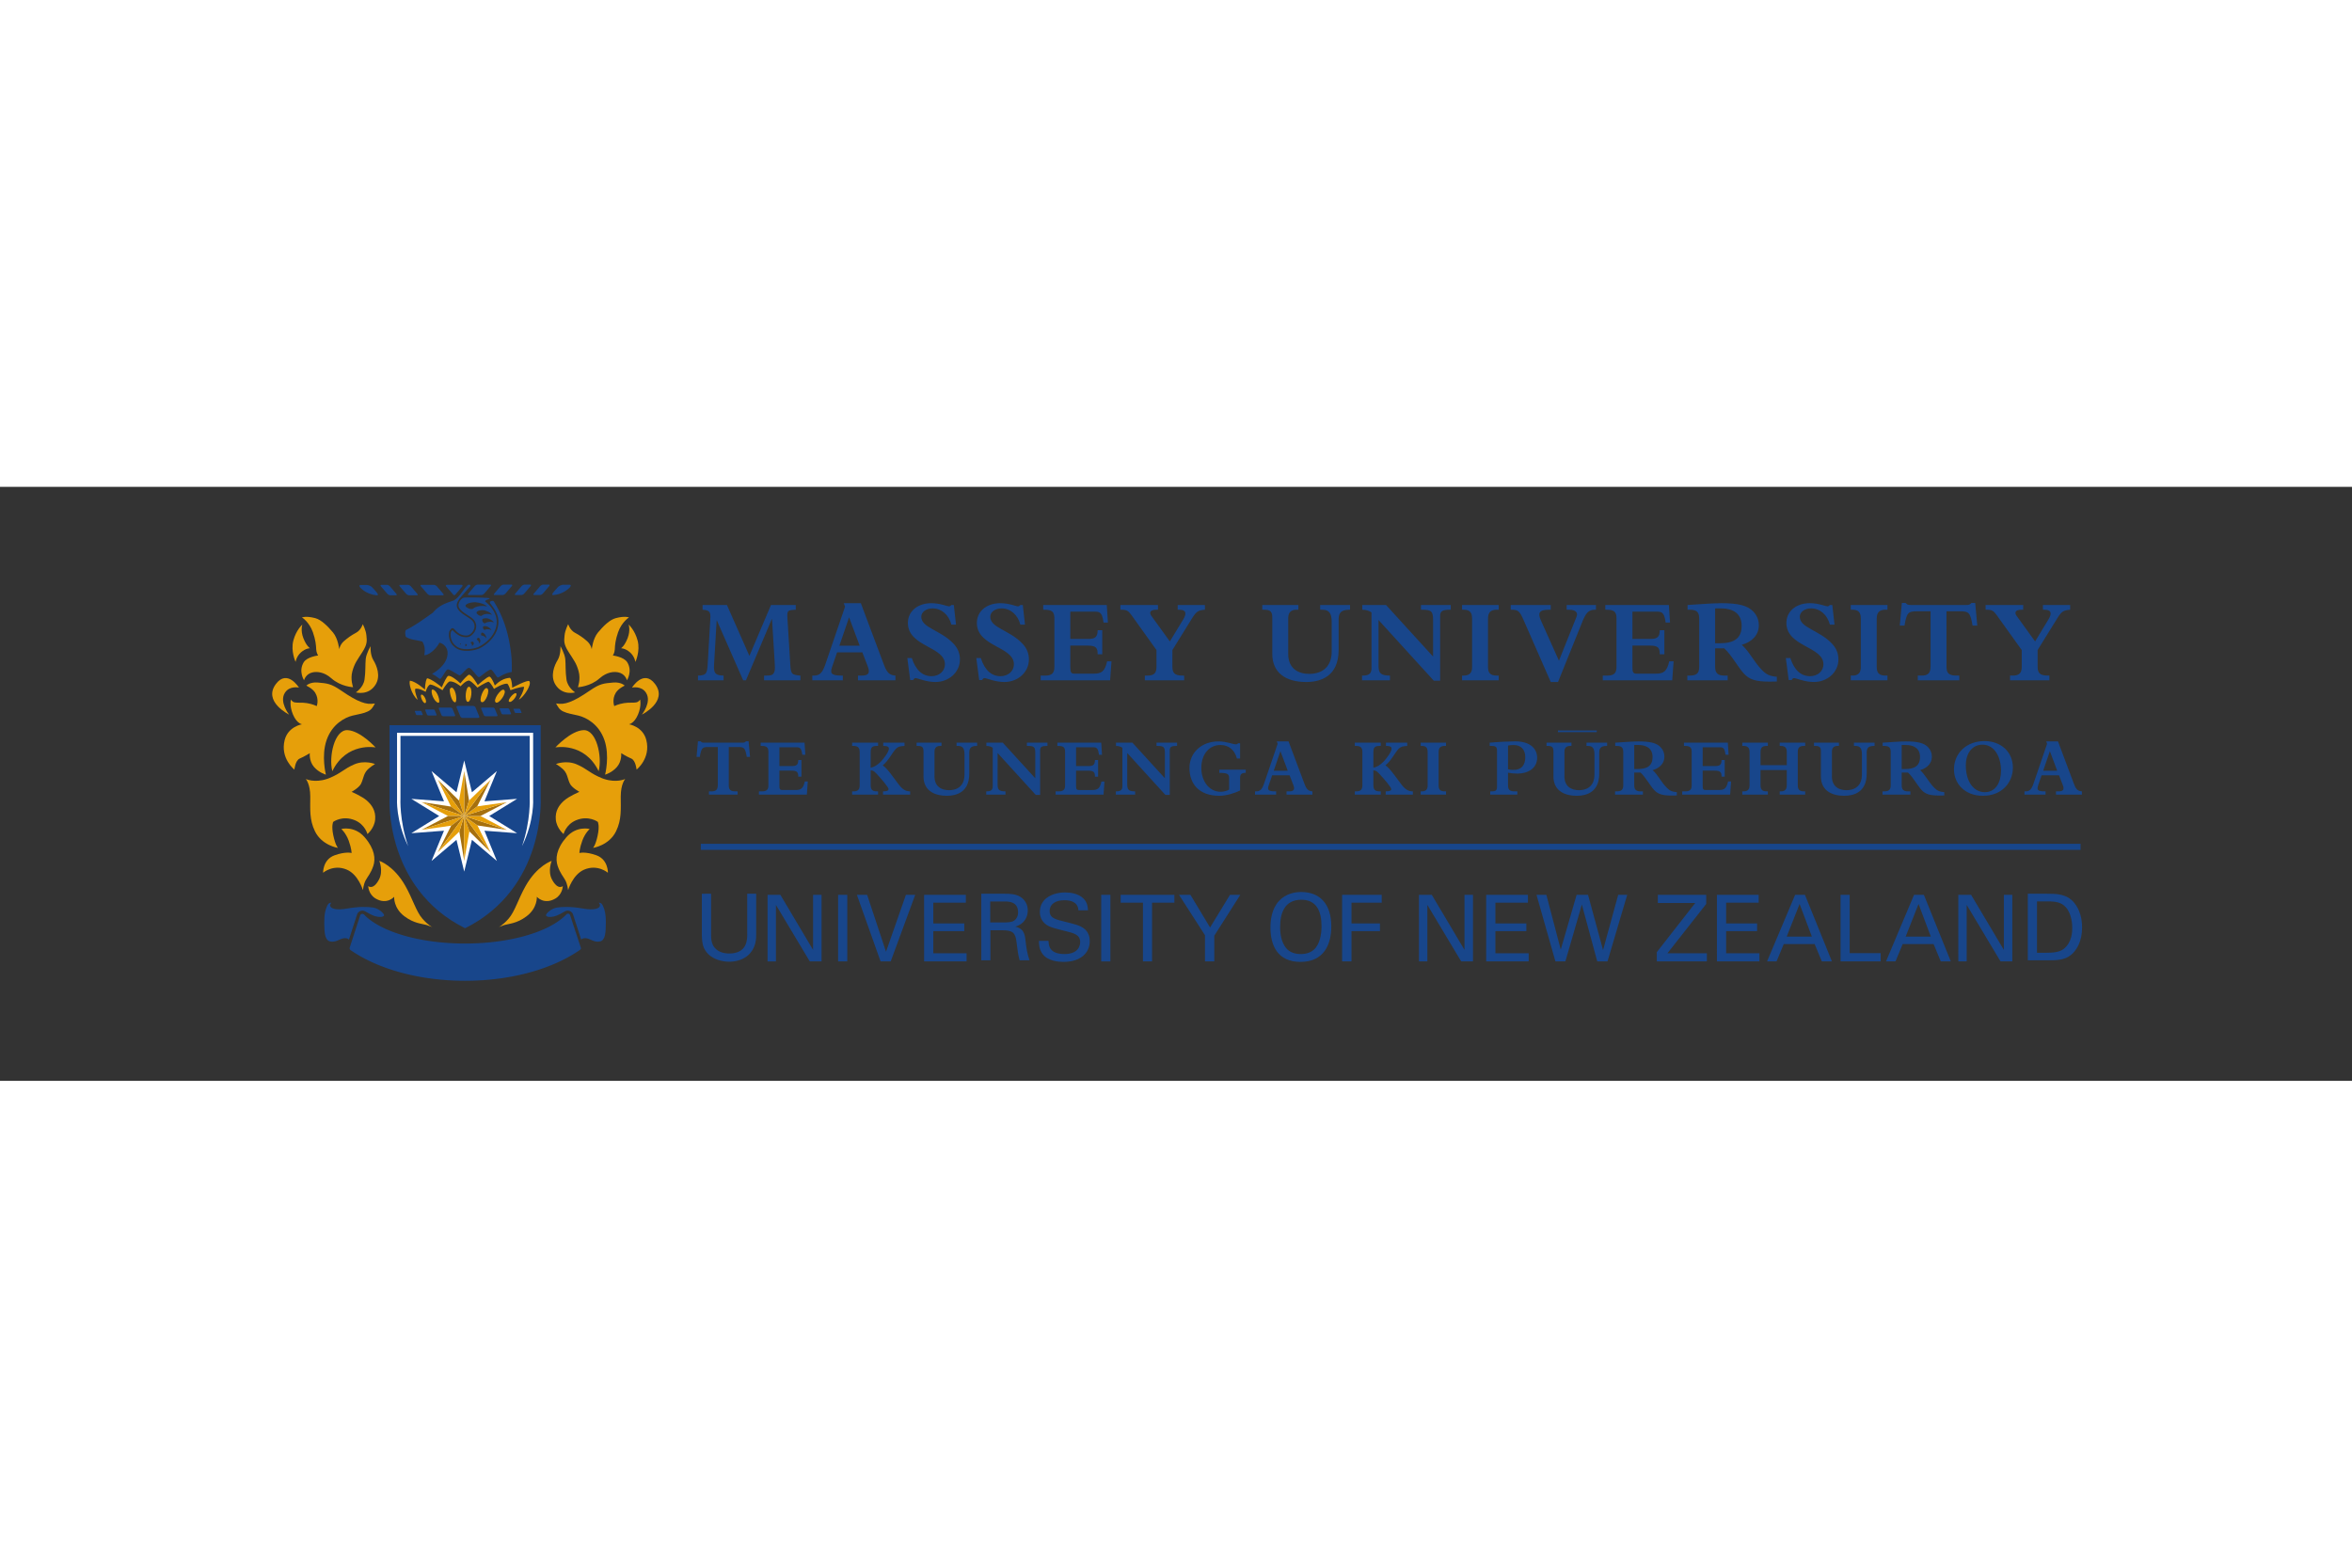 <svg xmlns="http://www.w3.org/2000/svg" height="800" width="1200" viewBox="-34.351 -12.534 297.708 75.202"><rect x="-34.351" y="-12.534" width="297.708" height="75.202" fill="#333333" stroke="none"/><defs><clipPath id="g" clipPathUnits="userSpaceOnUse"><path d="M0 0h841.89v595.276H0z"/></clipPath><clipPath id="f" clipPathUnits="userSpaceOnUse"><path d="M0 0h841.89v595.276H0z"/></clipPath><clipPath id="e" clipPathUnits="userSpaceOnUse"><path d="M0 0h841.89v595.276H0z"/></clipPath><clipPath id="d" clipPathUnits="userSpaceOnUse"><path d="M0 0h841.89v595.276H0z"/></clipPath><clipPath id="c" clipPathUnits="userSpaceOnUse"><path d="M0 0h841.89v595.276H0z"/></clipPath><clipPath id="b" clipPathUnits="userSpaceOnUse"><path d="M0 0h841.89v595.276H0z"/></clipPath><clipPath id="a" clipPathUnits="userSpaceOnUse"><path d="M0 0h841.89v595.276H0z"/></clipPath></defs><g clip-path="url(#a)" transform="matrix(.996 0 0 -.996 -276.456 413.171)"><path d="M289.421 382.87c-1.302 1.504-2.971 1.055-2.971 1.055s.575-.491.943-1.488c.365-.998.365-1.567.365-1.567s-.733.225-2.171-.294c-1.5-.547-1.45-2.215-1.45-2.215s1.308 1.128 3.017.396c1.467-.63 2.042-2.602 2.042-2.602s.086.753.339 1.224c.281.523.66.892.983 1.844.3.888.2 2.146-1.097 3.647" fill="#e69f0a"/><path d="M285.438 383.099c-.271 1.269-.016 1.731-.016 1.731s1.179.869 2.774.197c1.283-.544 1.576-1.747 1.576-1.747s.884.732.982 1.846c.102 1.114-.435 1.868-1.066 2.421-.635.551-1.93 1.098-1.93 1.098s.934.506 1.201 1.029c.104.207.17.41.231.611.097.314.183.622.389.927.336.502 1.163.97 1.163.97s-1.309.532-2.645-.045c-1.338-.575-1.673-1.137-3.168-1.743-.095-.04-.189-.074-.28-.106h-.008c-1.596-.535-2.703-.01-2.703-.01s.569-.614.569-2.236c0-1.622-.122-2.922.589-4.394.876-1.822 2.932-2.129 2.932-2.129s-.319.307-.59 1.58m11.307-10.557c-.775.887-1.218 2.49-2.155 4.149-1.474 2.606-3.31 3.182-3.31 3.182s.53-1.285-.027-2.352c-.755-1.432-1.381-.857-1.381-.857s.02-1.056.965-1.594c1.431-.821 2.329.237 2.329.237s-.102-1.423 1.306-2.479c1.256-.939 2.233-.928 2.844-1.117.372-.12.729-.278.729-.278s-.524.217-1.3 1.109m-15.42 33.831c.606.536 1.144.527 1.144.527s-.44.264-.837 1.276c-.395 1.012-.13 1.737-.13 1.737s-.795-.7-1.147-2.044c-.351-1.344.288-2.71.288-2.71s.088.684.682 1.214" fill="#e69f0a"/><path d="M282.844 408.926c.344-.985.396-1.631.419-2.179.016-.42.242-.771.242-.771s-1.395-.157-1.83-.86c-.7-1.144.043-2.289.043-2.289s.2.837 1.126 1.013c.509.097 1.409.069 2.355-.771 1.189-1.059 2.751-1.123 2.751-1.123s-.377.992-.091 2.025c.285 1.034.598 1.386 1.258 2.425.662 1.029.593 1.429.525 2.132-.064.695-.461 1.43-.461 1.43s-.22-.746-.833-1.078c-.619-.331-1.058-.64-1.562-1.08-.509-.438-.598-1.032-.598-1.032s-.132 1.343-.791 2.135c-.662.79-1.486 1.623-2.264 1.825-1.191.308-1.677.088-1.677.088s.925-.573 1.388-1.89m6.711-3.414c-.07-.706 0-1.561-.153-2.596-.156-1.036-1.102-1.63-1.102-1.63s1.608-.461 2.509.991c.686 1.102.134 2.442-.288 3.126-.416.683-.352 1.756-.352 1.756s-.549-.942-.614-1.647m-10.264-4.266c.599.929 1.783.65 1.783.65s-1.477 2.387-2.929.464c-1.693-2.242 1.675-3.896 1.675-3.896s-1.294 1.604-.529 2.782m7.947-4.757c-1.651.07-2.4-3.355-1.925-5.219 1.811 3.74 5.497 3.02 5.497 3.02s-1.943 2.13-3.572 2.199" fill="#e69f0a"/><path d="M282.974 391.822c.641-.75 1.52-.991 1.52-.991s-.616 2.379.092 4.404c.704 2.023 2.306 2.862 3.299 3.103.99.243 1.321.243 1.936.527.479.225.649.547.902 1.013-.637-.088-1.081-.066-1.762.197-.681.265-1.318.619-2.573 1.473-1.257.86-1.741.889-2.926.992-1.015.087-1.453-.394-1.453-.394s.779-.347 1.124-.902c.527-.86.196-1.697.196-1.697s-.53.265-1.233.374c-.706.111-1.125.015-1.541.092-.375.062-.506.371-.506.371s-.22-.769.265-1.918c.483-1.142 1.142-1.231 1.142-1.231s-1.761-.281-2.201-2c-.593-2.334 1.235-3.763 1.235-3.763s.112 1.168.681 1.408c.571.24 1.276.683 1.276.683s-.11-.991.527-1.741" fill="#e69f0a"/><path d="M311.791 387.829v9.288h-19.212v-9.288s-.639-11.415 9.604-16.523c10.247 5.108 9.608 16.523 9.608 16.523m-23.312-14.707c.107.251.362.43.654.43.122 0 .224-.034.328-.085.307-.166.885-.537 1.413-.657.614-.145.98-.033 1.016.139.042.177-.626.86-1.355.982-.732.118-1.83.146-3.322-.117-1.493-.261-2.042.034-2.144.263-.104.23.023.309.106.48-.21-.015-.363-.101-.46-.287-.27-.522-.441-1.141-.428-2.333.014-1.193.063-2.155.755-2.31.692-.152 1.199.328 1.698.402.499.08.681-.163.681-.163zm27.402 0c-.11.251-.364.43-.658.43-.119 0-.219-.034-.327-.085-.305-.166-.881-.537-1.412-.657-.616-.145-.98-.033-1.018.139-.041.177.627.86 1.357.982.729.118 1.831.146 3.324-.117 1.489-.261 2.04.034 2.144.263.103.23-.028.309-.109.48.212-.015.363-.101.463-.287.267-.522.441-1.141.425-2.333-.01-1.193-.061-2.155-.754-2.31-.691-.152-1.197.328-1.696.402-.498.08-.682-.163-.682-.163z" fill="#18468b"/><path d="M316.748 368.532c-3.448-2.386-8.691-3.902-14.565-3.902-5.864 0-11.109 1.515-14.546 3.893-.078.054-.126.142-.126.245 0 .035.004.071.016.103l1.328 4.083c.044.107.154.181.277.181.078 0 .15-.032.211-.086 2.05-2.162 7.025-3.685 12.84-3.685 5.845 0 10.846 1.542 12.889 3.721.054.05.127.073.205.073.125 0 .205-.08.256-.195 0 0 1.342-4.087 1.348-4.087a.26.26 0 00.024-.106c0-.108-.07-.189-.157-.238m-16.085 45.205c.082-.12.216-.12.301 0l.855 1.009c.081.115.032.214-.112.214h-1.813c-.145 0-.192-.099-.11-.212zm3.588-.075c.115 0 .285.091.384.204l.778.912c.096.115.084.207-.03.207h-1.609c-.114 0-.29-.092-.383-.207l-.779-.912c-.1-.113-.085-.204.029-.204zm7.449 0c.111 0 .284.091.38.204l.78.912c.093.115.083.207-.032.207h-.727c-.115 0-.288-.092-.384-.207l-.781-.912c-.094-.113-.082-.204.032-.204zm1.687 0c-.229 0-.107.183.058.402l.541.611c.167.166.486.299.713.299h.745c.226 0 .219-.176-.007-.4-.896-.875-2.05-.912-2.05-.912m-4.053 0c.114 0 .286.091.381.204l.779.912c.1.115.085.207-.03.207h-.728c-.113 0-.283-.092-.381-.207l-.779-.912c-.098-.113-.086-.204.028-.204zm-2.389 0c.113 0 .284.091.383.204l.778.912c.098.115.081.207-.031.207h-1.004c-.113 0-.285-.092-.384-.207l-.778-.912c-.095-.113-.083-.204.029-.204zm-9.191-.031c-.116 0-.287.093-.383.206l-.782.911c-.097.113-.084.207.03.207h1.61c.118 0 .287-.094.384-.207l.778-.911c.099-.113.087-.206-.027-.206zm-5.083 0c-.113 0-.287.093-.386.206l-.779.911c-.096.113-.08.207.031.207h.731c.112 0 .285-.094.382-.207l.778-.911c.099-.113.083-.206-.029-.206zm2.39 0c-.113 0-.288.093-.383.206l-.78.911c-.097.113-.083.207.03.207h1.005c.111 0 .285-.094.381-.207l.78-.911c.098-.113.085-.206-.033-.206zm-4.082 0c.226 0 .108.181-.055.401l-.546.612c-.164.164-.486.297-.712.297h-.742c-.225 0-.22-.171.008-.401.892-.872 2.047-.909 2.047-.909" fill="#18468b"/><path d="M308.106 405.312c-.004.167-.012.32-.028.435-.238 2.562-.877 4.865-2.17 6.976-.066.197-.258.264-.457.134-.122 0-.133-.11-.084-.23 0 0 .447-.586.623-.888.266-.456.438-.965.423-1.518.003-.198-.018-.388-.058-.583-.262-1.236-1.289-2.258-2.423-2.792a4.602 4.602 0 00-.989-.243c-.716-.089-1.505-.038-2.055.425-.178.137-.329.3-.453.486-.217.351-.339.816-.3 1.261.007.151.046.357.171.458l.029.043c.442.606.578-.553 1.68-.732.176-.034.365-.04.553-.004.176.067.339.185.473.34.158.17.265.369.312.573.033.144.035.287.014.431-.057.257-.195.472-.393.635-.571.483-1.501.831-1.801 1.549-.058.207-.062.378-.011.55.05.172.166.357.276.534.028.044.511.615.518.615l.885 1.015c.07.266-.259.2-.326.137-.663-.653-.999-1.503-1.788-1.956-.989-.319-1.911-.639-2.639-1.548-1.124-.782-2.244-1.622-3.432-2.203-.133-.262-.071-.59-.007-.855.589-.397 1.374-.406 2.092-.608.327-.461.387-1.184.25-1.709.455-.134 1.564.778 1.915 1.559.526-.07.979-.599 1.042-1.125.038-.43-.06-.819-.229-1.162-.528-1.054-1.749-1.677-1.749-1.677.495-.203.86-.586 1.028-.633.176-.047.727 1.144.961 1.198.294.069 1.329-.745 1.554-.745.188 0 .87.965 1.164.948.333-.021 1.027-1.149 1.255-1.182.156-.017 1.198.993 1.53.957.239-.026.682-.913.86-.984.19-.066.536.454 1.797.691 0 0 .011.821-.013 1.427" fill="#18468b"/><path d="M301.815 413.223c-.088-.057-.129-.109-.197-.185-.134-.164-.213-.341-.251-.478-.036-.129-.036-.258.006-.412.266-.629 1.216-1.024 1.737-1.464.231-.189.399-.451.464-.758.027-.169.025-.348-.013-.519a1.454 1.454 0 00-.364-.672c-.156-.184-.348-.319-.564-.396-.236-.047-.45-.043-.654-.008-.569.095-1.02.467-1.414.889-.045-.051-.07-.087-.092-.12l-.031-.031c-.063-.043-.09-.234-.094-.303-.037-.402.076-.824.268-1.135.109-.167.244-.312.405-.435.476-.41 1.195-.465 1.898-.378.323.039.642.123.931.226 1.09.519 2.053 1.49 2.293 2.643.04.177.058.359.058.534.013.506-.144.974-.392 1.406-.187.315-.379.574-.686.882-.146.148-.287.245-.396.354.134.263.463.194.594.39-1.048.139-3.181.089-3.181.089-.134-.016-.211-.041-.325-.119m-.173-5.824c-.03-.013-.064-.025-.105-.01.041.014.057.068.048.115.009.02.039.011.066-.011.028-.055.012-.077-.009-.094m.729-.165c-.05-.046-.104-.09-.19-.09.063.052.061.167.009.255.009.039.07.039.134.02.032-.008.045-.013.051-.03.035-.059.022-.11-.004-.155m.662-.048c.072.125-.005.307-.148.412-.01.067.082.108.207.124.055.007.08 0 .103-.016.089-.073.099-.165.086-.257-.048-.105-.109-.213-.248-.263m.952.29c.017.189-.132.411-.305.508-.042.087.032.17.145.225.052.021.071.025.102.012.115-.075.164-.195.186-.322 0-.153-.021-.312-.128-.423m.296 1.034c-.092.065-.085.196-.03.309.03.051.049.067.083.067.146-.011.268-.111.369-.227.106-.167.197-.343.178-.517-.109.203-.384.357-.6.368m.389.722c-.138.013-.209.159-.213.315-.002.076.01.1.043.12.166.077.357.039.54-.028.207-.115.41-.248.495-.451-.241.155-.627.16-.865.044m1.176.934c-.342.162-.85.099-1.138-.098-.187-.004-.305.17-.337.376-.018.099-.009.131.036.168.203.125.458.111.707.058.293-.114.587-.255.732-.504m-.232.975c-.463.169-.987.176-1.345-.132-.242-.023-.444.136-.595.304-.042.061-.034.175.018.23.254.198.591.216.922.178.389-.116.79-.266 1-.58m-3.317 1.285c.328.259.791.321 1.248.318.554-.087 1.114-.21 1.438-.538-.653.136-1.375.076-1.838-.31-.329-.065-.625.094-.849.269-.069.064-.068.198.001.261" fill="#18468b"/></g><path d="M31.099 31.316l-4.131-.315 1.575 3.831-3.158-2.679-.978 4.023-.979-4.023-3.159 2.679 1.578-3.831-4.131.315 3.526-2.175-3.526-2.174 4.131.313-1.578-3.83 3.159 2.683.979-4.028.978 4.028 3.158-2.683-1.575 3.83 4.131-.313L27.574 29.14z" fill="#fff"/><g clip-path="url(#b)" transform="matrix(.996 0 0 -.996 -276.456 413.171)"><path d="M310.83 387.783s.19-2.79-1.411-6.042c1.127 3.282.974 6.07.974 6.07v7.947h-16.423v-7.947s-.15-2.788.978-6.07c-1.602 3.252-1.412 6.042-1.412 6.042v8.365h17.294z" fill="#fff"/><path d="M313.218 377.521c-.561 1.067-.026 2.352-.026 2.352s-1.836-.576-3.311-3.182c-.936-1.659-1.38-3.262-2.155-4.149-.776-.891-1.302-1.108-1.302-1.108s.357.157.73.277c.612.189 1.589.178 2.843 1.118 1.408 1.055 1.306 2.478 1.306 2.478s.898-1.058 2.333-.236c.942.538.966 1.593.966 1.593s-.628-.574-1.384.857m6.613 12.768h-.008c-.094.032-.185.066-.282.106-1.493.606-1.832 1.168-3.169 1.743-1.336.576-2.643.045-2.643.045s.826-.468 1.163-.97c.207-.305.291-.613.388-.927.062-.201.128-.404.232-.611.265-.523 1.2-1.029 1.2-1.029s-1.295-.547-1.927-1.098c-.634-.553-1.174-1.307-1.072-2.421.1-1.114.986-1.847.986-1.847s.293 1.204 1.574 1.748c1.595.672 2.776-.197 2.776-.197s.254-.462-.016-1.731c-.271-1.273-.59-1.58-.59-1.58s2.057.307 2.932 2.128c.712 1.473.59 2.773.59 4.395 0 1.622.567 2.235.567 2.235s-1.107-.525-2.701.011" fill="#e69f0a"/><path d="M318.883 380.577c-1.439.519-2.171.293-2.171.293s0 .57.366 1.568c.366.997.94 1.487.94 1.487s-1.668.45-2.969-1.054c-1.3-1.501-1.4-2.76-1.1-3.647.325-.952.706-1.321.986-1.845.252-.47.342-1.223.342-1.223s.574 1.972 2.038 2.601c1.71.732 3.018-.395 3.018-.395s.051 1.668-1.45 2.215m4.084 29.336s.265-.725-.131-1.737c-.395-1.012-.836-1.276-.836-1.276s.537.009 1.145-.527c.592-.53.683-1.215.683-1.215s.638 1.366.284 2.71c-.352 1.344-1.145 2.045-1.145 2.045" fill="#e69f0a"/><path d="M316.611 403.971c.288-1.033-.093-2.025-.093-2.025s1.564.064 2.753 1.124c.946.839 1.846.867 2.355.77.924-.176 1.125-1.013 1.125-1.013s.747 1.145.041 2.289c-.435.703-1.827.86-1.827.86s.226.351.242.771c.024.548.076 1.194.419 2.179.462 1.317 1.388 1.89 1.388 1.89s-.487.22-1.673-.088c-.784-.202-1.61-1.035-2.269-1.825-.66-.792-.792-2.135-.792-2.135s-.089.594-.597 1.032c-.505.44-.943.749-1.561 1.08-.616.332-.835 1.078-.835 1.078s-.395-.734-.462-1.429c-.067-.704-.133-1.104.528-2.133.661-1.039.972-1.391 1.258-2.425m-.44-2.685s-.948.594-1.103 1.63c-.152 1.036-.086 1.89-.152 2.596-.07.705-.614 1.647-.614 1.647s.06-1.073-.355-1.756c-.419-.684-.972-2.024-.285-3.126.902-1.452 2.509-.991 2.509-.991m2.986-10.016c.476 1.864-.275 5.289-1.925 5.219-1.632-.069-3.574-2.199-3.574-2.199s3.689.72 5.499-3.02m7.164 11.09c-1.454 1.923-2.926-.465-2.926-.465s1.184.279 1.779-.649c.77-1.179-.525-2.782-.525-2.782s3.366 1.654 1.672 3.896" fill="#e69f0a"/><path d="M323.014 397.236s.662.089 1.142 1.231c.486 1.149.265 1.918.265 1.918s-.133-.309-.507-.371c-.415-.078-.835.019-1.538-.092-.706-.11-1.236-.374-1.236-.374s-.326.837.201 1.697c.343.555 1.123.902 1.123.902s-.442.48-1.455.393c-1.184-.103-1.673-.131-2.926-.992-1.253-.853-1.891-1.207-2.577-1.472-.681-.264-1.122-.285-1.76-.197.256-.466.424-.788.903-1.013.618-.284.948-.284 1.936-.527.992-.241 2.599-1.08 3.303-3.104.705-2.024.088-4.404.088-4.404s.881.242 1.518.992c.639.749.528 1.74.528 1.74s.704-.443 1.278-.682c.571-.241.678-1.408.678-1.408s1.83 1.429 1.236 3.762c-.436 1.72-2.2 2.001-2.2 2.001m-12.663 5.473c-.191.234-2.177-.829-2.177-.829s-.033 1.063-.293 1.263c-.79-.062-1.387-.456-1.92-.976h.002c-.208.586-.527 1.111-.677 1.121-.289.02-1.486-1.064-1.486-1.064s-.711 1.272-1.098 1.309c-.166.015-.788-.67-1.117-1.101-.39.399-1.228 1.023-1.534.956-.183-.038-.572-.862-.826-1.457-.214.216-1.315 1.064-1.868 1.154-.265-.389-.273-1.445-.273-1.445s-1.122 1.033-1.895 1.136c-.2-.261.158-1.743.964-2.44-.026.21-.385.925-.316 1.383.396.196 1.339-.364 1.339-.364s.172.746.57.938c.59-.069 1.57-.734 1.57-.734s.463.848.86 1.107c.591.126 1.44-.603 1.44-.603s.624.736 1.086.733c.454-.201 1.044-.902 1.044-.902s.882.593 1.416.757c.317-.161.696-.922.696-.922s1.111.734 1.698.663c.199-.197.393-.826.393-.826s1.216.452 1.737.428c-.076-.643-.402-1.113-.669-1.634.614.32 1.676 1.933 1.334 2.349" fill="#e69f0a"/><path d="M302.517 400.086c.457-.068.702 1.837.175 1.917-.447.067-.619-1.851-.175-1.917m1.765-.034c.479-.193 1.167 1.58.678 1.771-.425.167-1.09-1.598-.678-1.771m-4.048 1.564c-.005-.656.365-1.668.706-1.581.238.063.146 1.508-.378 1.839-.196.07-.328-.127-.328-.258m5.859-1.611c.392-.252 1.502 1.318 1.015 1.607-.347.212-1.468-1.321-1.015-1.607m-8.159 1.499c-.071-.654.583-1.651.908-1.516.206.086-.12 1.443-.71 1.645-.128.067-.198-.062-.198-.129m9.834-1.395c.317-.245 1.123.83.926 1.041-.238.257-1.175-.851-.926-1.041m-10.635-.172c.299.161-.225 1.189-.513 1.055-.233-.108.247-1.201.513-1.055" fill="#e69f0a"/><path d="M301.264 399.57c-.132 0-.203-.083-.161-.184l.479-1.16c.04-.1.183-.186.312-.186h1.925c.131 0 .204.086.166.186l-.481 1.16c-.044.101-.183.184-.313.184zm3.075-.214c-.095 0-.147-.06-.117-.134l.344-.835c.032-.073.134-.129.228-.129h1.387c.092 0 .147.056.115.129l-.344.835c-.03.074-.129.134-.227.134zm2.317-.092c-.067 0-.104-.042-.082-.092l.244-.587c.021-.048.091-.092.157-.092h.97c.066 0 .104.044.082.092l-.241.587c-.02.05-.094.092-.159.092zm1.738-.056c-.048 0-.074-.026-.058-.064l.169-.409c.015-.035.065-.066.111-.066h.679c.045 0 .071.031.056.066l-.167.409c-.015.038-.065.064-.111.064zm-7.594-.951c.095 0 .148.057.119.13l-.345.834c-.027.074-.131.134-.225.134h-1.386c-.096 0-.146-.06-.119-.134l.347-.834c.031-.073.13-.13.226-.13zm-2.314.09c.063 0 .099.041.08.092l-.241.586c-.021.052-.092.094-.16.094h-.968c-.066 0-.102-.042-.083-.094l.239-.586c.025-.051.093-.092.162-.092zm-1.738.054c.044 0 .075.031.056.065l-.166.411c-.014.035-.066.065-.114.065h-.676c-.048 0-.074-.03-.06-.065l.169-.411c.017-.034.066-.065.112-.065z" fill="#18468b"/></g><path d="M24.398 29.136l.625-1.957-.611-3.718z" fill="#a6700e"/><path d="M23.753 27.186l.643 1.949.016-5.674z" fill="#e69f0a"/><path d="M23.791 31.106l.613 3.707-.008-5.676z" fill="#a6700e"/><path d="M24.404 34.813l.658-3.723-.665-1.954z" fill="#e69f0a"/><path d="M21.076 24.543l2.678 2.643.643 1.95z" fill="#a6700e"/><path d="M22.733 27.945l-1.658-3.402 3.321 4.594z" fill="#e69f0a"/><path d="M27.742 33.733l-2.68-2.642-.665-1.953z" fill="#a6700e"/><path d="M26.086 30.333l1.656 3.399-3.344-4.596z" fill="#e69f0a"/><path d="M19.011 27.377l3.723.568 1.664 1.192z" fill="#a6700e"/><path d="M22.351 29.136L19.01 27.377l5.387 1.759z" fill="#e69f0a"/><path d="M29.805 30.9l-3.719-.567-1.69-1.197z" fill="#a6700e"/><path d="M26.465 29.136l3.339 1.763-5.407-1.763z" fill="#e69f0a"/><path d="M19.007 30.891l3.343-1.754h2.047z" fill="#a6700e"/><path d="M22.753 30.364l-3.747.527 5.39-1.754z" fill="#e69f0a"/><path d="M29.806 27.388l-3.34 1.748h-2.069z" fill="#a6700e"/><path d="M26.059 27.917l3.748-.529-5.409 1.748z" fill="#e69f0a"/><path d="M21.066 33.727l1.688-3.363 1.644-1.228z" fill="#a6700e"/><path d="M23.791 31.106l-2.725 2.622 3.33-4.591z" fill="#e69f0a"/><path d="M27.748 24.55l-1.69 3.366-1.662 1.22z" fill="#a6700e"/><path d="M25.023 27.178l2.724-2.628-3.35 4.586z" fill="#e69f0a"/><g clip-path="url(#c)" transform="matrix(.996 0 0 -.996 -276.456 413.171)"><path d="M334.183 410.425h-.03l-.322-5.479c-.059-1.015-.044-1.508 1.202-1.523v-.6h-3.254v.6c1.143.015 1.172.354 1.246 1.631l.322 5.571c.044.785 0 1.123-.982 1.17v.6h3.093l2.858-6.464 2.742 6.464h3.151v-.6c-1.056-.062-1.129-.062-1.056-1.17l.352-5.679c.074-1.292.118-1.431 1.29-1.523v-.6h-4.617v.6h.249c.616 0 1.129 0 1.129 1 0 .246-.015.493-.03.724l-.337 5.463h-.029l-3.283-7.787h-.352zm15.274-4.048l-.615-1.8c-.264-.785-.25-1.154 1.158-1.154h.19v-.6h-3.884v.6h.22c.703 0 1.07.338 1.436 1.416l2.507 7.34-.161.447h2.169l2.932-7.818c.38-1.016.703-1.324 1.465-1.385v-.6h-4.763v.6h.512c.895 0 1.026.415.733 1.17l-.688 1.784zm1.525 4.448l-1.232-3.601h2.58zm7.403-5.171h.572c.484-1.524 1.348-2.308 2.506-2.308.968 0 1.701.646 1.701 1.508 0 2.293-4.706 2.216-4.706 5.263 0 1.477 1.231 2.508 2.976 2.508 1.129 0 2.008-.4 2.228-.4.102 0 .19.031.323.17h.308l.278-2.493h-.586c-.323 1.246-1.261 2.062-2.39 2.062-.821 0-1.436-.462-1.436-1.062 0-1.416 2.433-1.678 4.075-3.401.601-.631.835-1.293.835-2.032 0-1.6-1.378-2.862-3.122-2.862-1.173 0-2.243.493-2.506.493-.133 0-.235-.077-.308-.247h-.382zm8.766 0h.572c.484-1.524 1.349-2.308 2.506-2.308.968 0 1.701.646 1.701 1.508 0 2.293-4.706 2.216-4.706 5.263 0 1.477 1.231 2.508 2.976 2.508 1.129 0 2.008-.4 2.229-.4.102 0 .19.031.321.17h.309l.278-2.493h-.587c-.321 1.246-1.26 2.062-2.389 2.062-.821 0-1.436-.462-1.436-1.062 0-1.416 2.433-1.678 4.075-3.401.601-.631.836-1.293.836-2.032 0-1.6-1.379-2.862-3.123-2.862-1.173 0-2.243.493-2.506.493-.133 0-.235-.077-.308-.247h-.381zm15.157 5.894h-3.21v-3.462h2.374c.807 0 1.1.292 1.1 1.108h.586v-3.063h-.586c0 .831-.191 1.108-1.319 1.108h-2.155v-2.77c0-.662.117-.8.542-.8h2.448c.953 0 1.407.277 1.686 1.57h.557l-.176-2.416h-8.825v.599h.602c.85 0 1.143.354 1.143 1.109v6.14c0 .831-.264 1.123-1.275 1.123h-.147v.601h8.077l.146-2.232h-.556c-.147 1.046-.338 1.385-1.012 1.385m9.763-6.987c0-.739.22-1.139 1.276-1.139h.22v-.6h-4.999v.6h.366c.88 0 1.114.416 1.114 1.108v2.14l-3.151 4.401c-.425.584-.601.723-1.334.723h-.102v.6h4.778v-.6h-.176c-.85 0-.967-.369-.659-.785l2.345-3.247 1.7 2.801c.381.631.498 1.231-.528 1.231h-.176v.6h3.46v-.6c-.85-.062-1.099-.231-1.627-1.077l-2.507-4.047zm18.779 7.833h3.796v-.6h-.102c-1.172 0-1.348-.539-1.348-1.277v-3.832c0-3.432-2.375-4.079-4.119-4.079-2.639 0-4.31 1.201-4.31 3.555v4.586c0 .77-.205 1.047-1.026 1.047h-.249v.6h4.588v-.6h-.25c-.615 0-1.04-.293-1.04-1.047v-4.586c0-1.877 1.319-2.523 2.653-2.523 1.92 0 2.873 1.138 2.873 2.831v3.74c0 1.092-.293 1.585-1.202 1.585h-.264zm7.418-7.726c0-.939.279-1.247 1.451-1.247v-.599h-3.547v.599h.088c.894 0 1.114.339 1.114.97v7.064c-.323.231-.718.338-1.173.338v.601h3.02l5.98-6.556v4.647c0 1.108-.22 1.308-1.392 1.308h-.147v.601h3.782v-.601h-.147c-.908 0-1.201-.2-1.201-.785v-8.233h-.807l-7.021 7.71zm10.613 7.726h4.662v-.6h-.25c-.791 0-1.114-.354-1.114-1.155v-6.094c0-.753.249-1.123 1.143-1.123h.221v-.6h-4.662v.6h.205c.777 0 1.07.385 1.07 1.062v6.155c0 .801-.264 1.155-1.084 1.155h-.191zm7.813-1.893c-.483 1.108-.689 1.293-1.524 1.293h-.103v.6h5.086v-.6h-.249c-1.231 0-1.421-.431-1.011-1.339l2.301-5.14 2.243 5.601c.205.524-.132.878-.968.878h-.293v.6h3.723v-.6h-.102c-.865 0-1.188-.416-1.671-1.632l-3.049-7.556h-.924zm17.049 1.046h-3.21v-3.462h2.374c.807 0 1.1.292 1.1 1.108h.586v-3.063h-.586c0 .831-.191 1.108-1.32 1.108h-2.154v-2.77c0-.662.117-.8.542-.8h2.448c.953 0 1.407.277 1.686 1.57h.557l-.176-2.416h-8.825v.599h.602c.85 0 1.143.354 1.143 1.109v6.14c0 .831-.264 1.123-1.275 1.123h-.147v.601h8.077l.146-2.232h-.557c-.146 1.046-.337 1.385-1.011 1.385m7.3-7.002c0-.785.323-1.124 1.158-1.124h.439v-.6h-5.13v.6h.235c.894 0 1.275.231 1.275 1.124v6.078c0 .739-.19 1.17-1.173 1.17h-.307v.6c.733.046 1.29.077 1.89.123.821.062 1.877.108 2.405.108 2.154 0 3.327-.292 4.06-1.062.484-.508.703-1.093.703-1.754 0-1.17-.806-2.093-2.169-2.478.967-.846 1.48-2.062 2.521-3.155.601-.631 1.012-.815 1.935-.908v-.6c-.323-.015-.469-.015-.909-.015-1.817 0-2.565.277-3.254 1-.733.77-1.583 2.386-2.521 3.232h-1.158zm0 2.985h.571c1.774 0 2.8.57 2.8 2.216 0 1.631-1.187 2.216-2.609 2.216h-.762zm8.986-1.877h.571c.484-1.524 1.349-2.308 2.507-2.308.968 0 1.701.646 1.701 1.508 0 2.293-4.706 2.216-4.706 5.263 0 1.477 1.231 2.508 2.976 2.508 1.128 0 2.008-.4 2.228-.4.103 0 .191.031.322.17h.308l.279-2.493h-.587c-.322 1.246-1.26 2.062-2.389 2.062-.821 0-1.436-.462-1.436-1.062 0-1.416 2.433-1.678 4.075-3.401.6-.631.835-1.293.835-2.032 0-1.6-1.378-2.862-3.122-2.862-1.173 0-2.243.493-2.507.493-.132 0-.234-.077-.308-.247h-.381zm8.253 6.741h4.662v-.6h-.25c-.791 0-1.114-.354-1.114-1.155v-6.094c0-.753.249-1.123 1.143-1.123h.221v-.6h-4.662v.6h.205c.777 0 1.071.385 1.071 1.062v6.155c0 .801-.264 1.155-1.085 1.155h-.191zm12.166-7.818c0-.8.234-1.154 1.275-1.154h.352v-.6h-5.277v.6h.499c.806 0 1.128.338 1.128 1.154v7.018h-1.729c-1.129 0-1.305-.185-1.584-1.817h-.601l.264 2.879h.47c.117-.108.19-.185.278-.216.102-.031.22-.046.425-.046h6.977c.396 0 .469.031.704.262h.469l.264-2.879h-.601c-.279 1.616-.455 1.817-1.583 1.817h-1.73zm11.581-.015c0-.739.22-1.139 1.275-1.139h.22v-.6h-4.998v.6h.366c.879 0 1.114.416 1.114 1.108v2.14l-3.152 4.401c-.424.584-.601.723-1.333.723h-.103v.6h4.779v-.6h-.176c-.851 0-.968-.369-.659-.785l2.345-3.247 1.7 2.801c.381.631.498 1.231-.528 1.231h-.176v.6h3.459v-.6c-.85-.062-1.099-.231-1.626-1.077l-2.507-4.047zm-166.335-15.059c0-.552.162-.797.88-.797h.243v-.413h-3.642v.413h.344c.556 0 .779.234.779.797v4.84h-1.194c-.779 0-.9-.126-1.092-1.251h-.415l.182 1.985h.323c.081-.074.132-.128.192-.149.072-.022.153-.032.294-.032h4.816c.273 0 .324.022.485.181h.324l.182-1.985h-.415c-.192 1.115-.313 1.251-1.092 1.251h-1.194zm8.647 4.809h-2.215v-2.389h1.638c.557 0 .759.202.759.765h.405v-2.114h-.405c0 .573-.131.765-.91.765h-1.487v-1.911c0-.457.081-.552.373-.552h1.69c.658 0 .971.19 1.164 1.084h.384l-.121-1.668h-6.09v.414h.415c.586 0 .789.244.789.763v4.237c0 .575-.183.775-.881.775h-.101v.414h5.574l.101-1.539h-.383c-.102.722-.233.956-.699.956m9.385-4.83c0-.595.263-.776.799-.776h.142v-.413h-3.298v.413h.182c.516 0 .779.181.779.797v4.172c0 .563-.192.806-.789.806h-.172v.414h3.298v-.414h-.172c-.658 0-.769-.264-.769-.848v-1.911c.404.052.881.329 1.335.807.334.349.982 1.21.982 1.603 0 .224-.182.349-.608.349h-.111v.414h2.701v-.414c-.607-.041-.829-.094-1.103-.382-.455-.478-.92-1.495-1.668-2.091.293-.16.758-.712 1.072-1.136l.88-1.179c.516-.699.911-.987 1.538-.987v-.413h-3.45v.413c.425 0 .708.064.708.288 0 .221-.93 1.326-1.568 1.994-.323.341-.466.383-.708.383zm10.913 5.413h2.62v-.414h-.07c-.81 0-.931-.37-.931-.881v-2.643c0-2.369-1.639-2.813-2.843-2.813-1.821 0-2.975.827-2.975 2.452v3.163c0 .532-.141.722-.708.722h-.171v.414h3.166v-.414h-.172c-.425 0-.718-.2-.718-.722v-3.163c0-1.296.91-1.741 1.831-1.741 1.325 0 1.983.786 1.983 1.953v2.581c0 .753-.203 1.092-.83 1.092h-.182zm5.218-5.329c0-.647.192-.861 1.001-.861v-.413h-2.447v.413h.06c.617 0 .769.234.769.669v4.873c-.223.159-.496.234-.81.234v.414h2.085l4.127-4.523v3.207c0 .763-.151.902-.961.902h-.101v.414h2.611v-.414h-.102c-.627 0-.829-.139-.829-.542v-5.68h-.557l-4.846 5.32zm12.188 4.745h-2.215v-2.389h1.638c.557 0 .759.202.759.765h.404v-2.114h-.404c0 .573-.132.765-.911.765h-1.486v-1.911c0-.457.08-.552.373-.552h1.69c.658 0 .971.19 1.164 1.084h.384l-.121-1.668h-6.091v.414h.415c.587 0 .79.244.79.763v4.237c0 .575-.183.775-.881.775h-.101v.414h5.574l.101-1.539h-.384c-.102.722-.233.956-.698.956m4.287-4.745c0-.647.192-.861 1.002-.861v-.413h-2.449v.413h.061c.617 0 .769.234.769.669v4.873c-.223.159-.496.234-.81.234v.414h2.085l4.127-4.523v3.207c0 .763-.152.902-.961.902h-.101v.414h2.61v-.414h-.101c-.628 0-.829-.139-.829-.542v-5.68h-.557l-4.846 5.32zm15.06 1.496c-.536-.01-.718-.18-.718-.668v-1.582c-.728-.35-1.77-.669-2.64-.669-2.56 0-3.794 1.498-3.794 3.535 0 1.943 1.528 3.376 3.683 3.376 1.041 0 1.85-.37 2.194-.37.152 0 .233.041.304.136h.253v-1.942h-.405c-.273 1.084-1.042 1.721-2.093 1.721-1.438 0-2.429-1.19-2.429-2.911 0-1.741 1.042-3.036 2.449-3.036.384 0 .809.107 1.082.277v1.465c0 .531-.212.647-1.244.668v.403h3.358zm3.356-.318l-.425-1.242c-.182-.541-.173-.796.799-.796h.131v-.414h-2.681v.414h.153c.484 0 .737.234.991.977l1.729 5.065-.11.307h1.497l2.023-5.393c.263-.701.486-.914 1.012-.956v-.414h-3.289v.414h.355c.616 0 .708.287.506.807l-.476 1.231zm1.051 3.069l-.849-2.484h1.781zm11.813-4.331c0-.595.263-.776.799-.776h.142v-.413h-3.298v.413h.182c.516 0 .779.181.779.797v4.172c0 .563-.193.806-.79.806h-.171v.414h3.298v-.414h-.172c-.658 0-.769-.264-.769-.848v-1.911c.404.052.88.329 1.336.807.333.349.98 1.21.98 1.603 0 .224-.182.349-.606.349h-.111v.414h2.701v-.414c-.608-.041-.83-.094-1.104-.382-.455-.478-.92-1.495-1.669-2.091.294-.16.759-.712 1.073-1.136l.88-1.179c.516-.699.91-.987 1.538-.987v-.413h-3.451v.413c.425 0 .709.064.709.288 0 .221-.931 1.326-1.568 1.994-.324.341-.466.383-.708.383zm6.017 5.413h3.216v-.414h-.171c-.546 0-.769-.244-.769-.796v-4.203c0-.522.171-.776.789-.776h.151v-.414h-3.216v.414h.141c.536 0 .739.265.739.732v4.247c0 .552-.183.796-.749.796h-.131zm11.094-5.393c0-.616.222-.797.88-.797h.304v-.413h-3.44v.413h.152c.556 0 .708.129.708.606v4.553c0 .491-.152.617-.708.617h-.223v.414c.395.022.941.084 1.639.117.668.032 1.326.052 1.609.052 1.952 0 2.782-.987 2.782-2.081 0-1.231-.991-2.017-2.549-2.017-.365 0-.729.033-1.154.108zm0 2.006c.213-.053.435-.074.729-.074.94 0 1.466.573 1.466 1.613 0 .977-.546 1.551-1.477 1.551-.242 0-.475-.022-.718-.074zm9.973 3.387h2.621v-.414h-.071c-.809 0-.931-.37-.931-.881v-2.643c0-2.369-1.64-2.813-2.843-2.813-1.821 0-2.975.827-2.975 2.452v3.163c0 .532-.141.722-.707.722h-.173v.414h3.168v-.414h-.173c-.425 0-.718-.2-.718-.722v-3.163c0-1.296.91-1.741 1.831-1.741 1.325 0 1.983.786 1.983 1.953v2.581c0 .753-.202 1.092-.83 1.092h-.182zm6.069-5.413c0-.542.222-.776.799-.776h.302v-.414h-3.539v.414h.161c.617 0 .881.159.881.776v4.193c0 .508-.132.806-.81.806h-.213v.414c.506.033.891.053 1.306.085.566.043 1.294.074 1.659.074 1.487 0 2.297-.201 2.802-.732.334-.35.485-.753.485-1.21 0-.807-.556-1.444-1.497-1.709.668-.585 1.022-1.423 1.741-2.178.414-.434.697-.562 1.335-.625v-.415c-.223-.01-.324-.01-.627-.01-1.254 0-1.771.192-2.246.69-.506.532-1.093 1.647-1.74 2.23h-.799zm0 2.058h.393c1.225 0 1.934.393 1.934 1.531 0 1.125-.82 1.528-1.802 1.528h-.525zm10.912 2.772h-2.216v-2.389h1.639c.556 0 .759.202.759.765h.405v-2.114h-.405c0 .573-.132.765-.911.765h-1.487v-1.911c0-.457.081-.552.375-.552h1.69c.656 0 .971.19 1.163 1.084h.384l-.122-1.668h-6.089v.414h.414c.587 0 .789.244.789.763v4.237c0 .575-.182.775-.88.775h-.101v.414h5.574l.101-1.539h-.385c-.101.722-.232.956-.697.956m7.717-5.606c.536 0 .758.244.758.817v1.891h-3.338v-1.911c0-.563.212-.797.778-.797h.153v-.414h-3.248v.414h.172c.516 0 .749.244.749.776v4.224c0 .531-.222.775-.759.775h-.162v.414h3.248v-.414h-.143c-.526 0-.788-.179-.788-.775v-1.666h3.338v1.635c0 .595-.222.806-.809.806h-.091v.414h3.237v-.414h-.182c-.516 0-.759-.2-.759-.775v-4.203c0-.553.192-.797.78-.797h.161v-.414h-3.237v.414zm9.294 6.189h2.62v-.414h-.071c-.81 0-.93-.37-.93-.881v-2.643c0-2.369-1.64-2.813-2.844-2.813-1.821 0-2.974.827-2.974 2.452v3.163c0 .532-.141.722-.708.722h-.173v.414h3.168v-.414h-.172c-.425 0-.719-.2-.719-.722v-3.163c0-1.296.911-1.741 1.832-1.741 1.325 0 1.982.786 1.982 1.953v2.581c0 .753-.202 1.092-.83 1.092h-.181zm6.067-5.413c0-.542.223-.776.8-.776h.303v-.414h-3.541v.414h.162c.617 0 .88.159.88.776v4.193c0 .508-.131.806-.809.806h-.214v.414c.508.033.892.053 1.306.085.567.043 1.295.074 1.66.074 1.487 0 2.296-.201 2.801-.732.335-.35.486-.753.486-1.21 0-.807-.557-1.444-1.497-1.709.667-.585 1.022-1.423 1.741-2.178.414-.434.697-.562 1.334-.625v-.415c-.222-.01-.324-.01-.627-.01-1.254 0-1.77.192-2.246.69-.505.532-1.092 1.647-1.739 2.23h-.8zm0 2.058h.394c1.225 0 1.933.393 1.933 1.531 0 1.125-.82 1.528-1.801 1.528h-.526zm10.518 3.557c2.114 0 3.612-1.392 3.612-3.375 0-1.891-1.387-3.579-3.804-3.579-2.327 0-3.683 1.56-3.683 3.345 0 2.102 1.62 3.609 3.875 3.609m.041-6.497c1.405 0 2.063 1.274 2.063 2.739 0 1.709-.809 3.301-2.347 3.301-1.285 0-2.125-1.04-2.125-2.643 0-2.027.982-3.397 2.409-3.397m7.22 2.144l-.426-1.242c-.181-.541-.172-.796.8-.796h.131v-.414h-2.681v.414h.153c.484 0 .738.234.991.977l1.729 5.065-.11.307h1.497l2.023-5.393c.263-.701.485-.914 1.012-.956v-.414h-3.289v.414h.355c.616 0 .708.287.506.807l-.475 1.231zm1.051 3.069l-.849-2.484h1.781z" fill="#18468b"/></g><path d="M162.847 18.415h4.917" fill="none" stroke="#18468b" stroke-width=".211"/><g clip-path="url(#d)" transform="matrix(.996 0 0 -.996 -276.456 413.171)"><path d="M333.445 375.694v-5.24c0-.902.2-1.275.375-1.524.526-.702 1.349-.832 1.932-.832 2.286 0 2.286 1.793 2.286 2.401v5.195h1.137v-5.216c0-.458-.012-1.409-.692-2.25-.832-1.043-2.12-1.173-2.731-1.173-.795 0-2.201.224-2.987 1.349-.257.375-.493.868-.493 2.128v5.162z" fill="#18468b"/></g><path d="M62.803 39.118h1.621l4.142 6.968v-6.968h1.074v8.427H68.146l-4.283-7.153v7.154h-1.06zm8.929 0h1.164v8.427h-1.164zm6.66 8.426h-1.284l-2.997-8.427h1.294l2.393 7.201 2.519-7.201h1.178zm4.226-8.427h5.284v.994H83.784v2.627h3.92v.976H83.784v2.802h4.212v1.028h-5.377z" fill="#18468b"/><g clip-path="url(#e)" transform="matrix(.996 0 0 -.996 -276.456 413.171)"><path d="M367.786 375.694h3.024c.435 0 1.323 0 1.946-.399.631-.4.935-1.044.935-1.725 0-.597-.222-1.123-.595-1.501-.363-.361-.741-.478-.998-.551.809-.209 1.172-.571 1.289-1.627.117-.997.198-1.723.528-2.66h-1.255c-.187.562-.305 1.595-.387 2.241-.14 1.23-.432 1.581-1.851 1.581h-1.477v-3.822h-1.159zm1.137-3.646h1.85c.131 0 .799 0 1.116.187.162.095.572.399.572 1.101 0 1.373-1.216 1.373-1.688 1.373h-1.85zm7.407-2.344c.022-.586.093-1.675 2.04-1.675 1.759 0 1.98 1.089 1.98 1.512 0 .946-.762 1.137-1.947 1.427-1.287.319-1.863.46-2.295.752-.691.47-.88 1.102-.88 1.664 0 1.721 1.63 2.474 3.223 2.474.564 0 1.701-.097 2.38-.835.467-.514.491-1.089.514-1.441h-1.216c-.06 1.056-.952 1.288-1.784 1.288-1.17 0-1.874-.526-1.874-1.371 0-.748.492-1.004 1.523-1.252 2.017-.515 2.24-.564 2.731-.89.786-.516.844-1.337.844-1.689 0-1.5-1.172-2.636-3.341-2.636-.644 0-1.957.105-2.622.962-.484.622-.494 1.3-.494 1.71z" fill="#18468b"/></g><path d="M105.035 39.119h1.163v8.427h-1.163zm5.284 8.426v-7.433h-2.822v-.994h6.801v.994h-2.824v7.433zm7.853-3.312l-3.288-5.114h1.445l2.487 4.133 2.52-4.133h1.306l-3.291 5.172v3.254h-1.179z" fill="#18468b"/><g clip-path="url(#f)" transform="matrix(.996 0 0 -.996 -276.456 413.171)"><path d="M405.619 374.778c.88.949 2.043 1.137 2.824 1.137 2.345 0 3.822-1.5 3.822-4.373 0-2.248-.903-4.511-3.915-4.511-2.883 0-3.819 2.051-3.819 4.372 0 .962.164 2.38 1.088 3.375m.892-5.977c.479-.597 1.208-.772 1.873-.772.693 0 1.384.187 1.878.772.689.842.762 2.182.762 2.753 0 1.922-.634 3.376-2.569 3.376-2.143 0-2.693-1.722-2.693-3.457 0-.928.163-1.945.749-2.672" fill="#18468b"/></g><path d="M135.526 39.118h5.016v.994h-3.826v2.627h3.604v.976h-3.604v3.83h-1.19zm9.73 0h1.623l4.141 6.968v-6.968h1.075v8.427H150.6l-4.281-7.154v7.154h-1.062zm8.508 0h5.286v.994h-4.119v2.627h3.919v.976h-3.919v2.802h4.213v1.028h-5.379zm7.619 0l1.821 6.934 2.008-6.934h1.446l1.901 6.992 1.914-6.992h1.143l-2.496 8.427h-1.297l-1.948-7.2-2.086 7.2h-1.262l-2.393-8.427zm13.978 7.258l4.868-6.229h-4.738v-1.029h6.126v1.156l-4.91 6.243h4.991v1.028h-6.337zm7.611-7.258h5.284v.994h-4.119v2.627h3.92v.976h-3.92v2.802h4.213v1.028h-5.377zm9.899-0h1.243l3.412 8.427h-1.277l-.909-2.195h-3.908l-.911 2.195h-1.202zm-1.066 5.29h3.185l-1.553-4.134zm6.816-5.29h1.154v7.387h3.923v1.04h-5.077zm9.3-0h1.246l3.408 8.427h-1.27l-.909-2.195h-3.911l-.909 2.195h-1.202zm-1.059 5.29h3.185l-1.557-4.134zm6.663-5.29h1.62l4.146 6.968v-6.968h1.07v8.427h-1.492l-4.283-7.154v7.154h-1.06z" fill="#18468b"/><g clip-path="url(#g)" transform="matrix(.996 0 0 -.996 -276.456 413.171)"><path d="M500.78 375.694h2.447c1.137 0 2.47 0 3.414-1.104.746-.88 1.039-2.037 1.039-3.199 0-1.826-.758-2.951-1.403-3.468-.837-.692-1.877-.692-3.12-.692h-2.377zm1.168-7.502h1.152c.807 0 1.651.047 2.211.468 1.082.811 1.118 2.193 1.118 2.684 0 .317-.024 1.759-.825 2.639-.539.595-1.216.737-2.247.737h-1.409z" fill="#18468b"/></g><path d="M54.354 33.429H228.998v-.771H54.354z" fill="#18468b"/></svg>